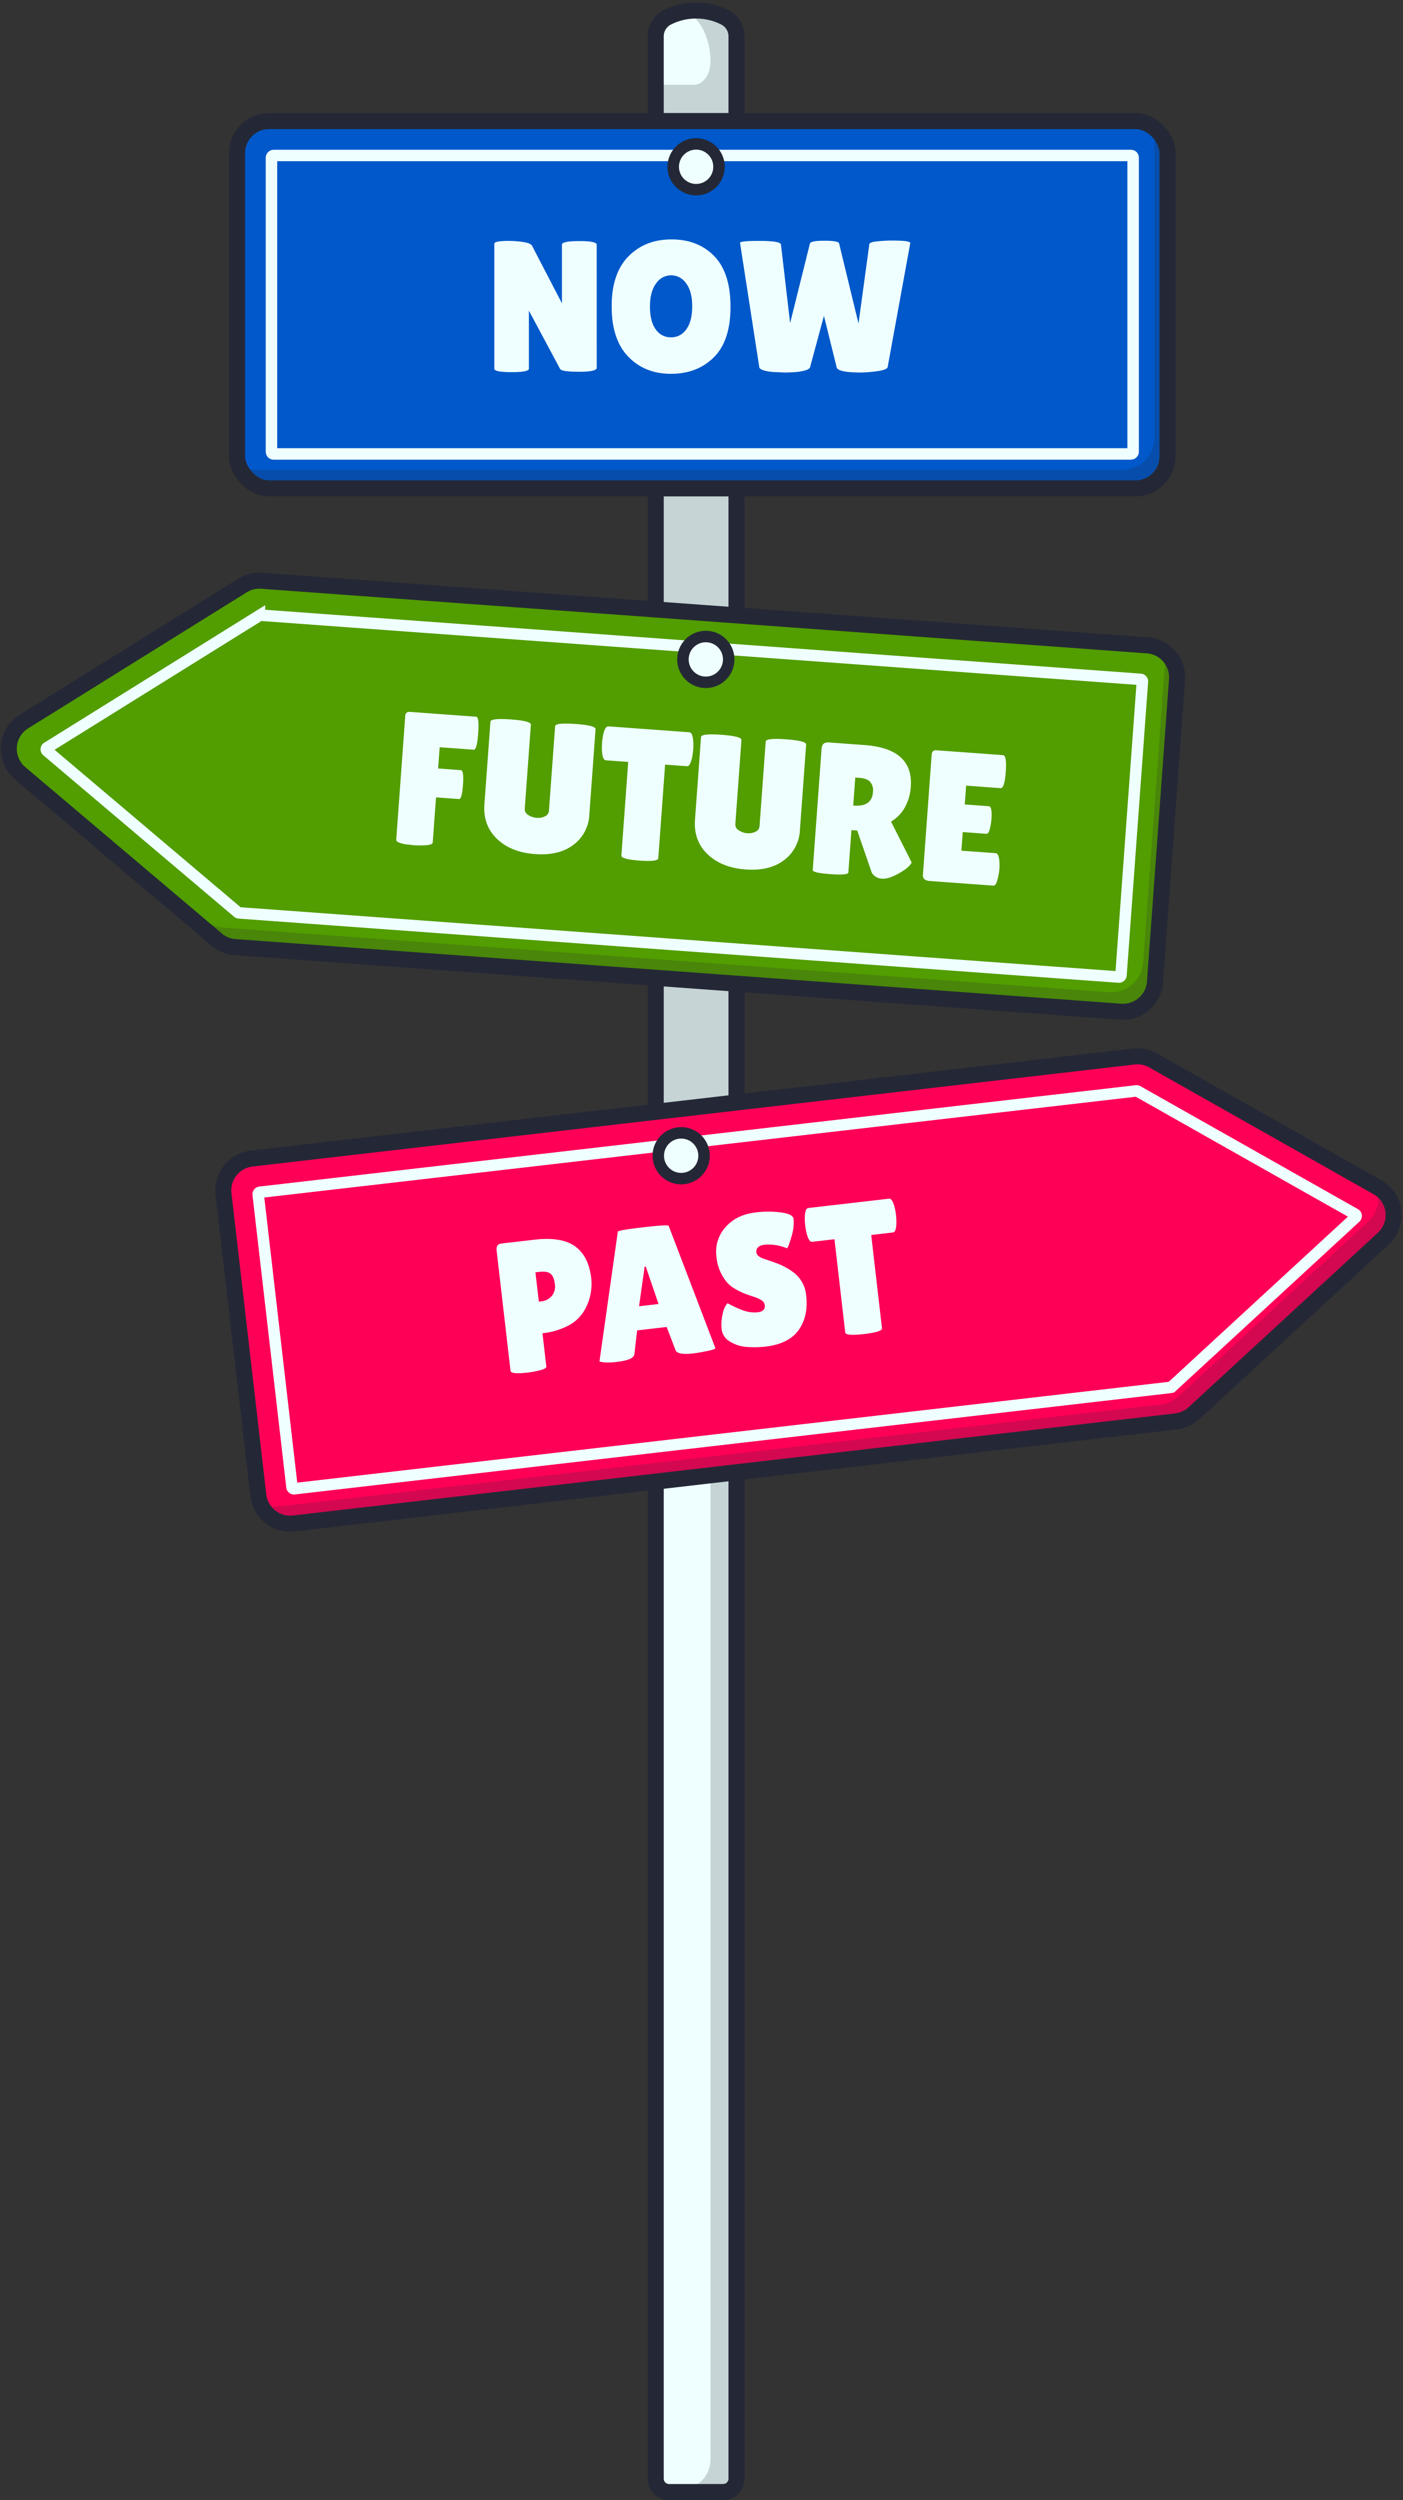 <?xml version="1.0" encoding="UTF-8"?>
<!DOCTYPE svg PUBLIC '-//W3C//DTD SVG 1.0//EN'
          'http://www.w3.org/TR/2001/REC-SVG-20010904/DTD/svg10.dtd'>
<svg data-name="Layer 1" height="1007.5" preserveAspectRatio="xMidYMid meet" version="1.0" viewBox="-0.3 -1.0 565.6 1007.5" width="565.6" xmlns="http://www.w3.org/2000/svg" xmlns:xlink="http://www.w3.org/1999/xlink" zoomAndPan="magnify"
><rect x="-0.3" y="-1.0" width="565.6" height="1007.5" fill="#333333" stroke="none"/><g id="change1_1"
  ><path d="M291.248,1003.237H269.412a5.368,5.368,0,0,1-5.369-5.368V13.615a8.581,8.581,0,0,1,5.014-7.777,25.73,25.73,0,0,1,22.546,0,8.58,8.58,0,0,1,5.013,7.777V997.869A5.368,5.368,0,0,1,291.248,1003.237Z" fill="#efffff"
  /></g
  ><g id="change2_1"
  ><path d="M296.616,13.615A8.58,8.58,0,0,0,291.6,5.838a25.817,25.817,0,0,0-15.29-2.265c5.812,3.015,9.808,11.1,9.808,20.224,0,5.169-2.935,9.359-6.556,9.359H264.043V559.879h15.522a6.6,6.6,0,0,1,6.556,6.642V990.069a12,12,0,0,1-11.924,12.082h-8.013a5.337,5.337,0,0,0,3.228,1.086h21.836a5.368,5.368,0,0,0,5.368-5.368Z" fill="#242836" opacity=".2"
  /></g
  ><path d="M291.248,1003.237H269.412a5.368,5.368,0,0,1-5.369-5.368V13.615a8.581,8.581,0,0,1,5.014-7.777,25.73,25.73,0,0,1,22.546,0,8.58,8.58,0,0,1,5.013,7.777V997.869A5.368,5.368,0,0,1,291.248,1003.237Z" fill="none" stroke="#242836" stroke-linecap="round" stroke-miterlimit="10" stroke-width="6.474"
  /><g id="change3_1"
  ><rect fill="#0058ca" height="148.028" rx="12.91" width="375.111" x="95.267" y="47.78"
  /></g
  ><rect fill="none" height="347.364" rx=".83" stroke="#efffff" stroke-miterlimit="10" stroke-width="4.625" transform="rotate(90 282.823 121.794)" width="120.28" x="222.683" y="-51.888"
  /><g id="change4_1"
  ><path d="M451.5,406.7,94.45,380.666a12.913,12.913,0,0,1-7.4-3.02L7.809,310.6a12.909,12.909,0,0,1,1.518-20.816l88.129-54.84a12.909,12.909,0,0,1,7.76-1.915l357.05,26.036A12.91,12.91,0,0,1,474.2,272.881l-8.888,121.884A12.91,12.91,0,0,1,451.5,406.7Z" fill="#529d00"
  /></g
  ><path d="M95.566,366.677,18.652,301.6a.83.83,0,0,1,.1-1.339l85.541-53.229a.83.83,0,0,1,.5-.123l354.678,25.863a.831.831,0,0,1,.768.888l-8.627,118.306a.831.831,0,0,1-.889.768L96.042,366.872A.83.83,0,0,1,95.566,366.677Z" fill="none" stroke="#efffff" stroke-miterlimit="10" stroke-width="4.625"
  /><g id="change5_1"
  ><path d="M118.141,612.926,473.77,571.807a12.914,12.914,0,0,0,7.266-3.331l76.333-70.337a12.909,12.909,0,0,0-2.4-20.734L464.6,426.343a12.913,12.913,0,0,0-7.834-1.584L101.139,465.878A12.909,12.909,0,0,0,89.8,480.185l14.036,121.4A12.911,12.911,0,0,0,118.141,612.926Z" fill="#ff0057"
  /></g
  ><path d="M117.409,598.208,103.785,480.374a.831.831,0,0,1,.729-.921l353.267-40.845a.827.827,0,0,1,.5.1L546,488.272a.83.83,0,0,1,.154,1.334l-74.093,68.272a.826.826,0,0,1-.467.214L118.33,598.938A.832.832,0,0,1,117.409,598.208Z" fill="none" stroke="#efffff" stroke-miterlimit="10" stroke-width="4.625"
  /><g id="change2_2"
  ><path d="M464.641,49.957a12.923,12.923,0,0,1,.429,3.253V175.418a12.91,12.91,0,0,1-12.909,12.91H102.869a12.846,12.846,0,0,1-7.172-2.177,12.9,12.9,0,0,0,12.48,9.657H457.469a12.91,12.91,0,0,0,12.91-12.91V60.69A12.9,12.9,0,0,0,464.641,49.957Z" fill="#242836" opacity=".2"
  /></g
  ><g id="change2_3"
  ><path d="M469.261,261.759a12.9,12.9,0,0,1,.192,3.276l-8.888,121.884a12.91,12.91,0,0,1-13.814,11.937L89.7,372.82a12.913,12.913,0,0,1-7.4-3.02L3.465,303.1a12.768,12.768,0,0,0,4.344,7.5L87.05,377.646a12.913,12.913,0,0,0,7.4,3.02L451.5,406.7a12.911,12.911,0,0,0,13.815-11.937L474.2,272.881A12.892,12.892,0,0,0,469.261,261.759Z" fill="#242836" opacity=".2"
  /></g
  ><g id="change2_4"
  ><path d="M554.972,477.405l-.463-.261a12.878,12.878,0,0,1-3.272,14.175L474.9,561.656a12.914,12.914,0,0,1-7.265,3.33L112.009,606.105a12.847,12.847,0,0,1-7.375-1.339,12.9,12.9,0,0,0,13.507,8.16L473.77,571.807a12.914,12.914,0,0,0,7.266-3.331l76.333-70.337A12.909,12.909,0,0,0,554.972,477.405Z" fill="#242836" opacity=".2"
  /></g
  ><rect fill="none" height="148.028" rx="12.91" stroke="#242836" stroke-linecap="round" stroke-miterlimit="10" stroke-width="6.474" width="375.111" x="95.267" y="47.78"
  /><path d="M451.5,406.7,94.45,380.666a12.913,12.913,0,0,1-7.4-3.02L7.809,310.6a12.909,12.909,0,0,1,1.518-20.816l88.129-54.84a12.909,12.909,0,0,1,7.76-1.915l357.05,26.036A12.91,12.91,0,0,1,474.2,272.881l-8.888,121.884A12.91,12.91,0,0,1,451.5,406.7Z" fill="none" stroke="#242836" stroke-linecap="round" stroke-miterlimit="10" stroke-width="6.474"
  /><path d="M118.141,612.926,473.77,571.807a12.914,12.914,0,0,0,7.266-3.331l76.333-70.337a12.909,12.909,0,0,0-2.4-20.734L464.6,426.343a12.913,12.913,0,0,0-7.834-1.584L101.139,465.878A12.909,12.909,0,0,0,89.8,480.185l14.036,121.4A12.911,12.911,0,0,0,118.141,612.926Z" fill="none" stroke="#242836" stroke-linecap="round" stroke-miterlimit="10" stroke-width="6.474"
  /><g id="change1_2"
  ><circle cx="280.33" cy="66.212" fill="#efffff" r="9.229" stroke="#242836" stroke-linecap="round" stroke-miterlimit="10" stroke-width="4.625"
  /></g
  ><g id="change1_3"
  ><circle cx="284.244" cy="264.73" fill="#efffff" r="9.229" stroke="#242836" stroke-linecap="round" stroke-miterlimit="10" stroke-width="4.625"
  /></g
  ><g id="change1_4"
  ><circle cx="274.306" cy="464.74" fill="#efffff" r="9.229"
  /></g
  ><circle cx="274.306" cy="464.74" fill="none" r="9.229" stroke="#242836" stroke-linecap="round" stroke-miterlimit="10" stroke-width="4.625"
  /><g id="change1_5"
  ><path d="M240.259,147.229q0,1.582-7.08,1.582t-7.684-1.13l-12.58-23.5v23.427q0,1.356-6.968,1.356t-6.968-1.356V97.211q0-1.129,5.951-1.13a42.5,42.5,0,0,1,5.462.414q3.123.414,3.8,1.544l12.052,23.2V97.587q0-1.43,7.006-1.431t7,1.431Z" fill="#efffff"
  /></g
  ><g id="change1_6"
  ><path d="M270.2,149.64q-10.584,0-17.251-6.93t-6.666-20.226q0-13.294,6.742-20.151t17.4-6.855q10.659,0,17.213,6.742t6.553,20.414q0,13.673-6.7,20.339T270.2,149.64Zm.038-39.7a7.306,7.306,0,0,0-6.064,3.315q-2.45,3.315-2.449,9.3t2.336,9.19a7.249,7.249,0,0,0,6.139,3.2,7.325,7.325,0,0,0,6.177-3.24q2.373-3.237,2.373-9.265T276.3,113.18A7.356,7.356,0,0,0,270.24,109.941Z" fill="#efffff"
  /></g
  ><g id="change1_7"
  ><path d="M298.036,96.909q-.225-.828,7.608-.828,8.662,0,8.889,1.431l3.691,31.713,7.985-32.089q.376-1.131,5.876-1.13t5.876,1.054l7.834,32.316,4.369-32.015q.15-.828,3.465-1.13t5.348-.3q7.91,0,7.684,1.055l-9.115,49.943q-.3,1.13-4.293,1.657a51.809,51.809,0,0,1-6.479.527q-9.34,0-9.793-2.109l-5.122-20.715-5.575,20.64q-.3,1.356-5.272,1.958-2.562.227-5.123.226l-4.821-.226Q306.1,148.36,305.8,147Z" fill="#efffff"
  /></g
  ><g id="change1_8"
  ><path d="M191.67,287.823q1.276.093.792,6.742t-1.762,6.556l-13.748-1-.625,8.565,9.166.669q1.276.093.853,5.915T184.719,321l-9.241-.673-1.32,18.106q-.076,1.053-2.919,1.184a40.736,40.736,0,0,1-4.72,0l-3.52-.408q-3.649-.72-3.572-1.771l3.627-49.736a1.945,1.945,0,0,1,.6-1.542,2.4,2.4,0,0,1,1.493-.269Z" fill="#efffff"
  /></g
  ><g id="change1_9"
  ><path d="M223.489,291.654q.109-1.5,8.261-.908t8.042,2.1l-2.514,34.484a15.973,15.973,0,0,1-6.4,12.11q-5.838,4.444-15.492,3.741t-15.338-6.141q-5.683-5.436-5.064-13.927l2.427-33.282q.11-1.5,8.261-.908t8.042,2.1L211.246,324.9a2.711,2.711,0,0,0,1.4,2.52,7.138,7.138,0,0,0,3.39,1.153,6.534,6.534,0,0,0,3.328-.588,2.684,2.684,0,0,0,1.646-2.373Z" fill="#efffff"
  /></g
  ><g id="change1_10"
  ><path d="M265.079,344.838q-.11,1.5-7.547.96t-7.329-2.045l2.75-37.715-9.015-.657q-1.279-.093-1.551-3.587a25.522,25.522,0,0,1,.493-6.762q.777-3.417,2.055-3.325l32.681,2.383q1.276.093,1.551,3.588a25.53,25.53,0,0,1-.493,6.762q-.779,3.417-2.055,3.324l-8.79-.641Z" fill="#efffff"
  /></g
  ><g id="change1_11"
  ><path d="M308.385,297.844q.11-1.5,8.261-.908t8.042,2.1l-2.515,34.485a15.966,15.966,0,0,1-6.4,12.109q-5.838,4.446-15.492,3.742t-15.338-6.141q-5.683-5.437-5.064-13.927l2.427-33.282q.109-1.5,8.26-.909t8.043,2.1l-2.471,33.884a2.712,2.712,0,0,0,1.4,2.519,7.131,7.131,0,0,0,3.39,1.153,6.546,6.546,0,0,0,3.329-.587,2.681,2.681,0,0,0,1.645-2.373Z" fill="#efffff"
  /></g
  ><g id="change1_12"
  ><path d="M341.7,350.576q-.087,1.2-7.225.682-7.212-.526-7.13-1.653l3.572-48.985q.192-2.628,2.971-2.427l14.35,1.047q19.76,1.44,18.636,16.843a19.486,19.486,0,0,1-2.419,8.32,14.941,14.941,0,0,1-5.55,5.675l8.316,16.468q-.734,1.758-4.208,3.847-4.743,2.9-7.673,2.688a4.914,4.914,0,0,1-4.2-2.421l-5.863-16.968-2.329-.17Zm2.789-38.241-.822,11.27.376.027q7.137.52,7.57-5.415a5.309,5.309,0,0,0-1.1-4.121q-1.294-1.414-4.449-1.646Z" fill="#efffff"
  /></g
  ><g id="change1_13"
  ><path d="M398.328,323.89q1.427.1,1.044,5.363a24.33,24.33,0,0,1-.61,3.694q-.493,2.116-1.395,2.051l-9.542-.7-.548,7.513,13.824,1.008q1.276.093,1.487,3.432a19.614,19.614,0,0,1,0,3.059,25.094,25.094,0,0,1-.755,4.137q-.638,2.521-1.689,2.445l-25.694-1.874q-2.856-.209-2.685-2.537l3.522-48.308q.143-1.953,1.871-1.828l26.9,1.961q1.578.115,1.093,6.765t-2.063,6.533l-13.9-1.013-.553,7.588Z" fill="#efffff"
  /></g
  ><g id="change1_14"
  ><path d="M212.491,552.111q-6.81.788-6.982-.709l-5.607-48.49q-.294-2.544,2.025-2.813l13.171-1.523q11.073-1.281,16.5,2.718t6.433,12.678a21.159,21.159,0,0,1-3.117,13.706,15.868,15.868,0,0,1-6.256,5.577,28.282,28.282,0,0,1-10.269,3.007l1.549,13.4q.1.9-2.663,1.559A41.668,41.668,0,0,1,212.491,552.111Zm3.064-40.393,1.367,11.824.973-.113a6.33,6.33,0,0,0,4.225-2.157,6.016,6.016,0,0,0,1.26-4.847q-.346-2.993-1.728-4.122t-4.525-.766Z" fill="#efffff"
  /></g
  ><g id="change1_15"
  ><path d="M279.314,544.385q-6.51.751-7.276-1.282l-3.586-9.367-11.9,1.375-1.1,9.53q-.18,2.372-6.915,3.15a25.054,25.054,0,0,1-5.361.2c-1.18-.141-1.777-.288-1.8-.437l7.388-52.192q-.069-.6,10.182-1.784t10.321-.587l18.812,49.239q.061.525-3.347,1.22T279.314,544.385Zm-21.988-18.994,7.857-.908-5.158-15.1-.449.052Z" fill="#efffff"
  /></g
  ><g id="change1_16"
  ><path d="M292.975,524.151a41.177,41.177,0,0,0,5.256,2.5,13.751,13.751,0,0,0,6.885,1.176q3.18-.368,2.9-2.837a2.694,2.694,0,0,0-1.127-1.879,13.192,13.192,0,0,0-3.522-1.6q-2.526-.844-3.8-1.343a27.709,27.709,0,0,1-3.423-1.728,12.5,12.5,0,0,1-3.381-2.68,18.571,18.571,0,0,1-4.248-10.5,14.642,14.642,0,0,1,3.617-11.68q4.377-5.093,12.309-6.01a40.659,40.659,0,0,1,10.087.009q4.7.633,5.065,2.485l.052.45a18.4,18.4,0,0,1-.881,6.812q-1.183,4.194-1.805,4.72a19.24,19.24,0,0,0-8.853-1.478q-3.78.437-3.468,3.131.19,1.647,3.106,2.6.633.231,1.817.625t2.724.936a31.012,31.012,0,0,1,3.351,1.432,27.44,27.44,0,0,1,3.962,2.461,13.038,13.038,0,0,1,5.108,9.42q.927,8.007-2.9,13.605t-13.013,6.813a40.628,40.628,0,0,1-8.206.19,14.681,14.681,0,0,1-6.66-2.187,6.569,6.569,0,0,1-3.3-4.926,17.594,17.594,0,0,1,.417-6.229A9.1,9.1,0,0,1,292.975,524.151Z" fill="#efffff"
  /></g
  ><g id="change1_17"
  ><path d="M355.26,534.239q.174,1.5-7.235,2.353t-7.581-.64L336.1,498.387l-8.979,1.038q-1.274.147-2.194-3.234a25.544,25.544,0,0,1-.779-6.735q.124-3.5,1.4-3.65l32.551-3.764q1.272-.147,2.194,3.235a25.544,25.544,0,0,1,.779,6.735q-.126,3.5-1.4,3.65l-8.755,1.012Z" fill="#efffff"
  /></g
></svg
>
